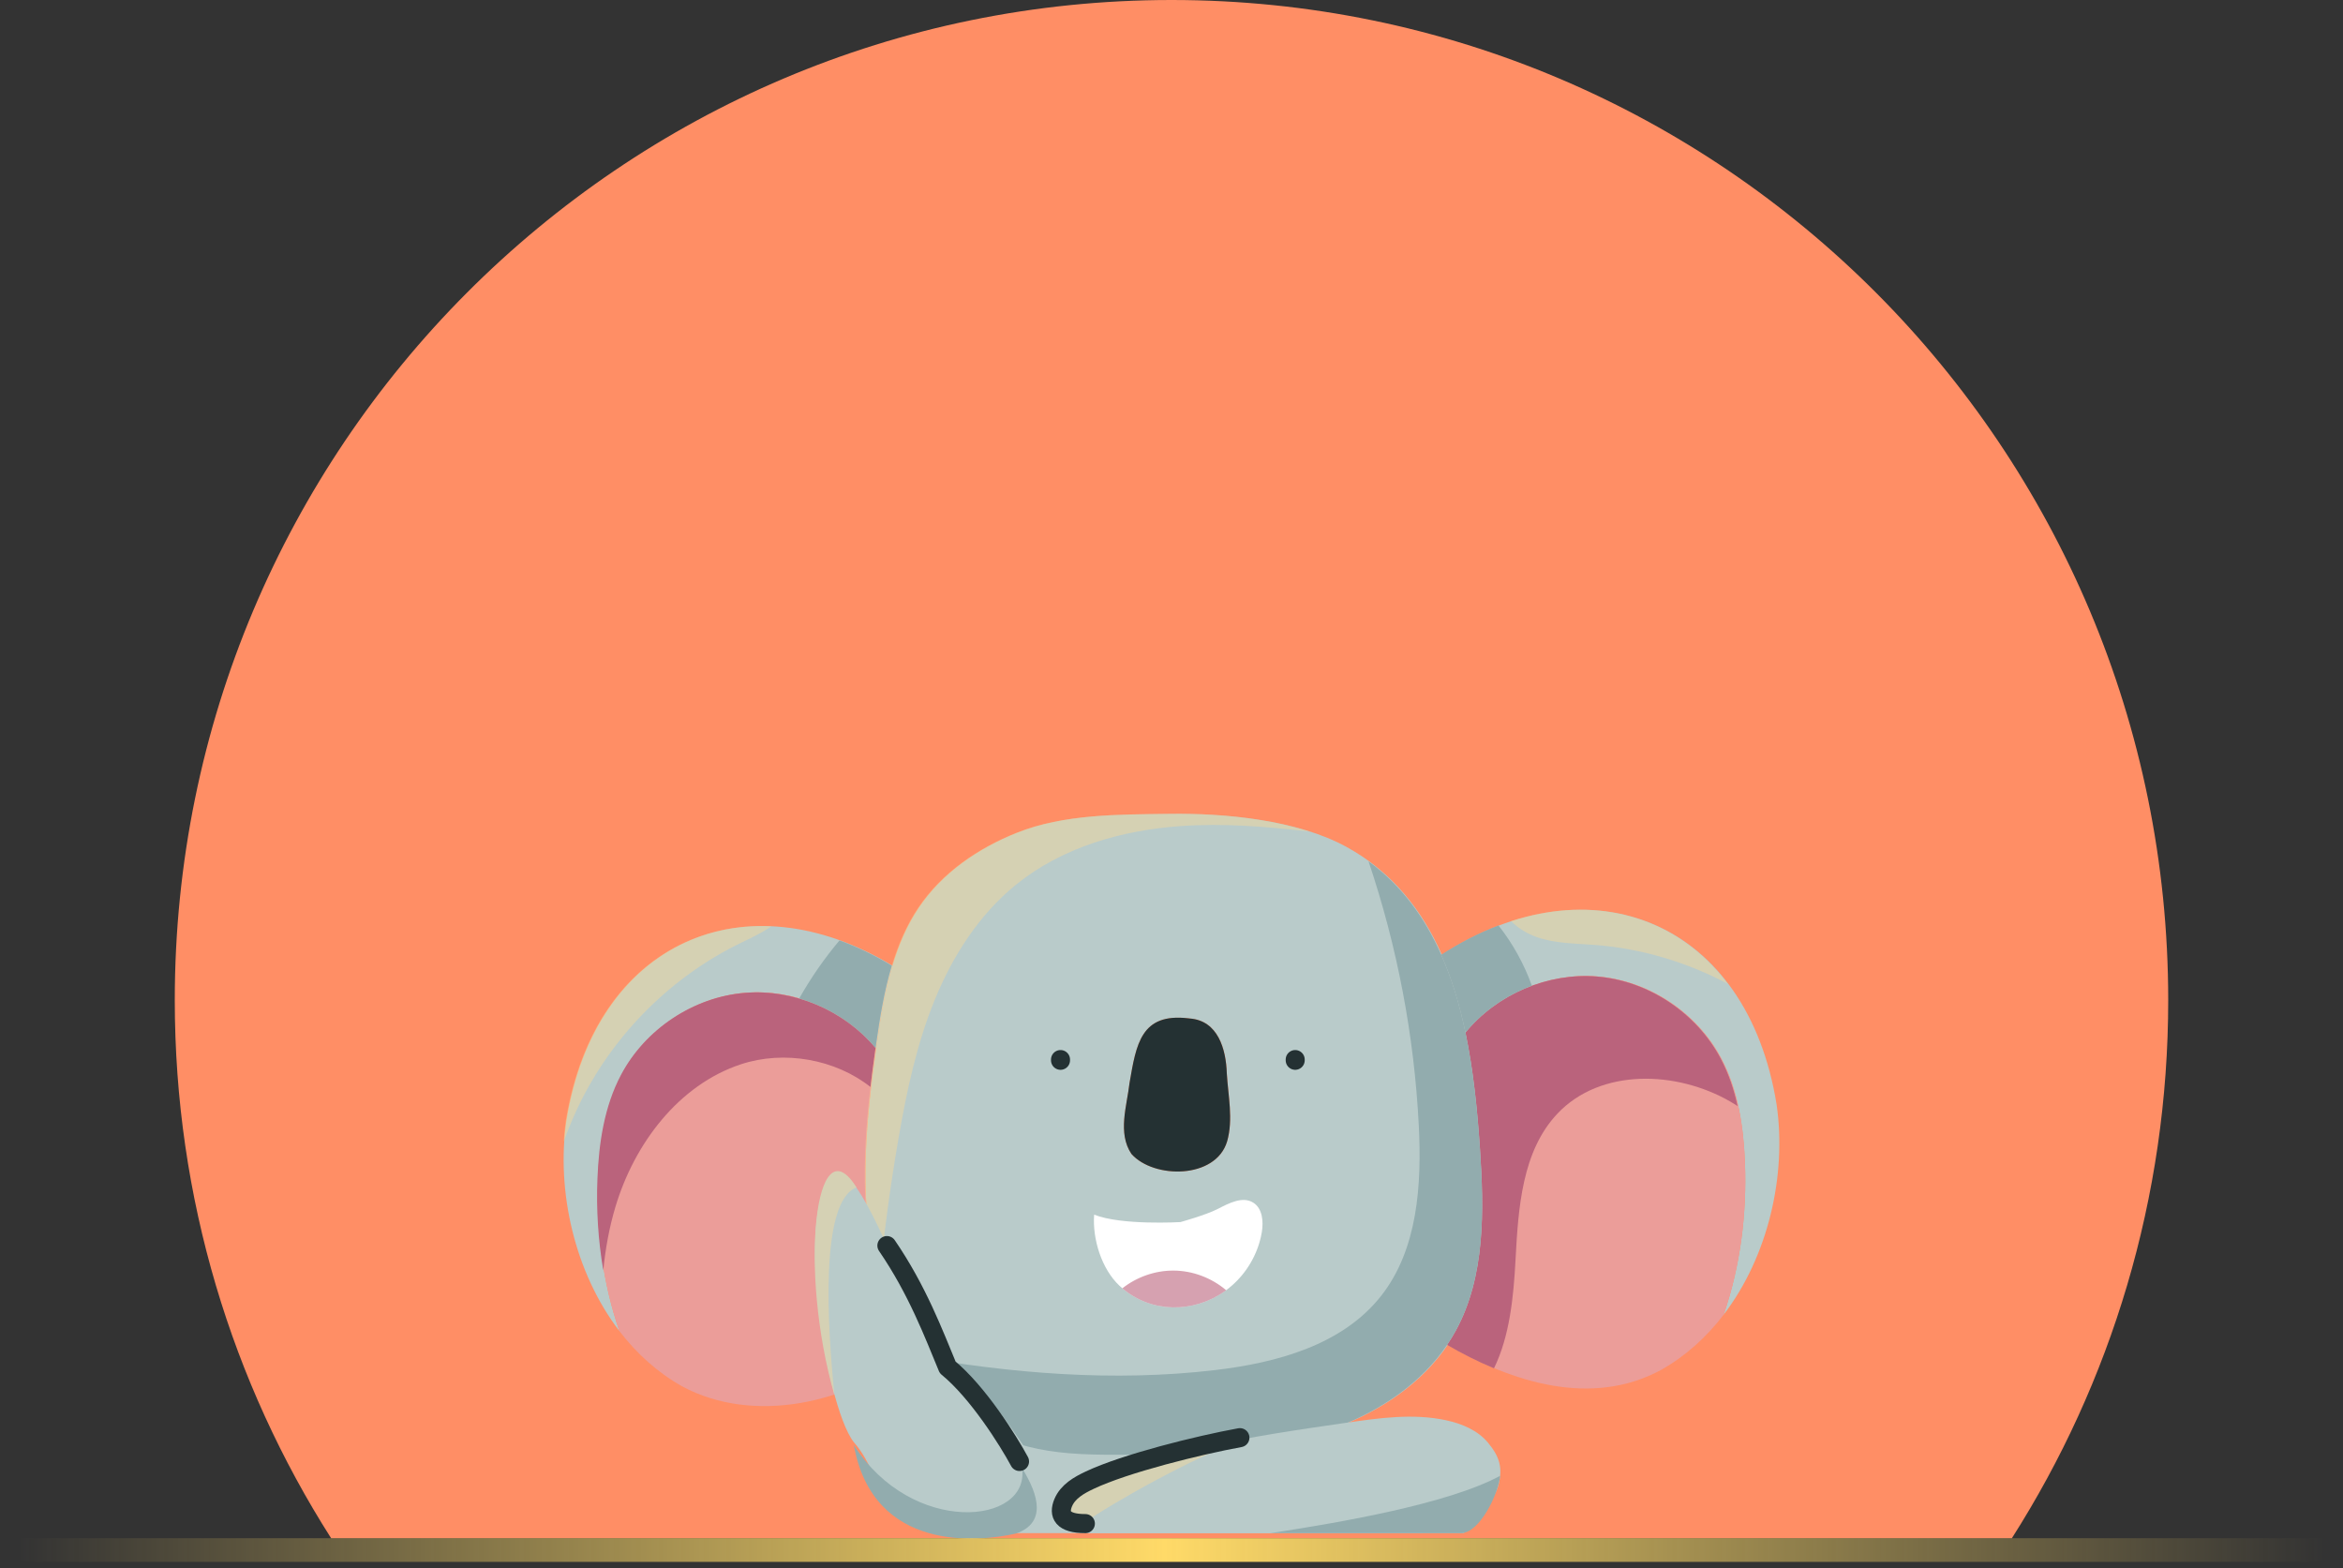 <svg width="260" height="174" viewBox="0 0 260 174" fill="none" xmlns="http://www.w3.org/2000/svg">
<rect x="0" y="0" width="260" height="174" fill="#333333" stroke="none"/>
<path d="M129.999 0C68.914 0 19.395 49.69 19.395 110.985C19.395 132.962 25.761 153.447 36.743 170.685H223.256C234.238 153.447 240.604 132.962 240.604 110.985C240.604 49.69 191.085 0 129.999 0Z" fill="#FF8E65"/>
<path d="M103.289 170.124C103.289 170.124 99.684 156.015 129.454 156.744C159.225 157.473 152.977 165.664 157.898 170.124H103.289Z" fill="#B9CBCA"/>
<path d="M197.151 122.586C198.279 130.415 196.22 139.411 191.27 145.887C193.126 140.516 193.858 134.669 193.632 128.978C193.473 125.014 192.87 120.97 191.017 117.47C188.328 112.378 182.978 108.829 177.289 108.36C171.815 107.911 166.198 110.316 162.69 114.577C162.056 111.566 161.2 108.646 160 105.944C176.584 95.218 193.888 102.205 197.151 122.586Z" fill="#B9CBCA"/>
<path d="M100.88 150.209C98.979 147.049 97.655 143.459 96.919 139.818C95.361 132.1 96.131 124.095 97.232 116.289L97.289 115.888C97.708 112.961 98.187 109.977 99.036 107.156C99.719 104.873 100.639 102.692 101.959 100.729C104.585 96.826 108.599 94.108 112.877 92.404C118.102 90.32 124.179 90.388 129.759 90.308C135.9 90.217 143.939 90.964 149.444 93.99C154.521 96.784 157.822 101.011 160.003 105.944C161.202 108.646 162.059 111.566 162.692 114.577C163.575 118.793 164.013 123.192 164.3 127.449C164.76 134.326 164.896 141.637 161.629 147.636C161.327 148.189 161.002 148.719 160.652 149.233C157.766 153.495 153.288 156.487 148.553 158.301C147.086 158.866 145.584 159.353 144.056 159.761C139.465 161.004 134.659 161.568 129.974 161.438C126.175 161.332 122.357 161.572 118.626 161.252C115.597 160.989 112.62 160.356 109.749 158.866C106.049 156.944 103.08 153.865 100.88 150.209ZM136.179 126.641C136.866 124.217 136.293 121.614 136.142 119.14C136.059 116.376 135.146 113.262 132.049 113.018L131.883 112.999C126.597 112.37 126.088 115.892 125.349 120.154C125.054 122.711 124.002 125.727 125.552 128.04C128.023 130.838 134.935 130.857 136.179 126.641Z" fill="#B9CBCA"/>
<path d="M124.548 142.956C127.776 145.715 132.404 145.717 135.862 143.312C135.93 143.262 135.999 143.219 136.063 143.166C137.83 141.866 139.145 139.967 139.762 137.857C139.875 137.482 139.962 137.1 140.024 136.715C140.218 135.538 140.094 134.115 139.098 133.467C137.906 132.694 136.374 133.511 135.111 134.16C133.81 134.827 130.991 135.607 130.991 135.607C130.991 135.607 124.429 135.997 121.415 134.78C121.214 137.494 122.243 140.802 124.217 142.664C124.326 142.765 124.434 142.861 124.548 142.956Z" fill="white"/>
<path opacity="0.6" d="M136.064 143.167C135.999 143.219 135.931 143.263 135.863 143.313C132.405 145.718 127.777 145.715 124.548 142.956C126.152 141.692 128.185 140.978 130.225 140.989C132.346 140.997 134.447 141.796 136.064 143.167Z" fill="#BA637C"/>
<path d="M99.034 107.156C98.185 109.977 97.706 112.961 97.287 115.889L97.23 116.289C93.718 112.092 88.139 109.721 82.71 110.171C77.017 110.64 71.668 114.189 68.978 119.277C67.13 122.78 66.522 126.821 66.368 130.789C66.141 136.48 66.873 142.327 68.729 147.698C63.78 141.221 61.72 132.226 62.848 124.397C66.043 104.412 82.751 97.299 99.034 107.156Z" fill="#B9CBCA"/>
<path d="M136.138 119.139C136.289 121.613 136.863 124.217 136.176 126.641C134.931 130.857 128.02 130.838 125.549 128.04C123.998 125.726 125.051 122.711 125.345 120.153C126.085 115.892 126.594 112.37 131.879 112.999L132.045 113.018C135.142 113.262 136.055 116.376 136.138 119.139Z" fill="#243133"/>
<path d="M96.918 139.819C97.653 143.459 98.977 147.05 100.879 150.21C94.296 155.676 83.657 158.138 75.682 153.827C72.951 152.291 70.635 150.183 68.733 147.702C68.731 147.702 68.73 147.7 68.73 147.698C66.874 142.327 66.142 136.48 66.368 130.789C66.523 126.821 67.13 122.781 68.978 119.278C71.668 114.189 77.018 110.64 82.71 110.171C88.139 109.722 93.718 112.093 97.231 116.289C96.129 124.096 95.359 132.1 96.918 139.819Z" fill="#EB9D99"/>
<path d="M193.635 128.978C193.861 134.669 193.13 140.516 191.274 145.887C191.274 145.89 191.27 145.89 191.27 145.89C189.368 148.372 187.052 150.48 184.321 152.016C176.625 156.178 167.824 153.407 160.652 149.233C161.003 148.719 161.328 148.189 161.629 147.636C164.896 141.637 164.761 134.326 164.3 127.449C164.014 123.192 163.576 118.793 162.693 114.577C166.202 110.316 171.819 107.911 177.293 108.36C182.982 108.829 188.331 112.378 191.021 117.47C192.873 120.969 193.477 125.014 193.635 128.978Z" fill="#EB9D99"/>
<path d="M82.204 118.102C87.014 116.508 92.703 117.535 96.598 120.618C96.766 119.171 96.957 117.727 97.16 116.289C93.648 112.093 88.068 109.722 82.64 110.171C76.947 110.64 71.598 114.189 68.908 119.278C67.059 122.781 66.452 126.821 66.297 130.789C66.163 134.168 66.37 137.602 66.946 140.959C67.18 138.585 67.602 136.237 68.286 133.942C70.382 126.913 75.3 120.39 82.204 118.102Z" fill="#BA637C"/>
<path d="M177.222 108.36C171.749 107.911 166.131 110.316 162.623 114.577C163.506 118.793 163.943 123.192 164.23 127.449C164.69 134.326 164.826 141.637 161.559 147.636C161.257 148.189 160.933 148.719 160.582 149.233C162.24 150.199 163.987 151.087 165.786 151.834C167.536 148.26 167.961 143.873 168.177 139.79C168.481 134.042 168.891 127.738 172.825 123.575C177.604 118.517 186.033 118.776 192.038 122.251C192.305 122.406 192.564 122.571 192.823 122.734C192.421 120.902 191.826 119.125 190.951 117.47C188.261 112.378 182.911 108.829 177.222 108.36Z" fill="#BA637C"/>
<path opacity="0.4" d="M129.684 90.308C124.105 90.388 118.028 90.319 112.803 92.404C108.525 94.108 104.511 96.826 101.885 100.729C100.565 102.692 99.644 104.873 98.961 107.156C98.113 109.976 97.633 112.961 97.215 115.888C97.196 116.022 97.177 116.155 97.158 116.289C96.057 124.095 95.287 132.1 96.845 139.818C97.035 140.759 97.266 141.696 97.535 142.623C98.051 137.133 98.78 131.664 99.722 126.232C100.625 121.031 101.732 115.831 103.725 110.95C105.719 106.069 108.65 101.491 112.724 98.184C117.839 94.031 124.456 92.127 131.002 91.667C135.772 91.332 140.547 91.71 145.304 92.279C140.33 90.675 134.441 90.237 129.684 90.308Z" fill="#FFDB92"/>
<path opacity="0.4" d="M82.29 104.589C83.391 104.058 84.586 103.497 85.598 102.784C74.444 102.244 65.085 109.962 62.778 124.396C62.667 125.162 62.596 125.941 62.547 126.726C63.103 125.138 63.756 123.585 64.514 122.083C68.339 114.504 74.69 108.253 82.29 104.589Z" fill="#FFDB92"/>
<path opacity="0.4" d="M191.717 109.168C186.112 101.742 177.16 99.144 167.684 102.203C168.473 103.015 169.504 103.633 170.574 104C172.629 104.704 174.845 104.689 177.01 104.856C182.137 105.25 187.166 106.752 191.717 109.168Z" fill="#FFDB92"/>
<path d="M162.621 114.577C161.987 111.566 161.131 108.646 159.931 105.944C158.131 101.871 155.563 98.281 151.865 95.58C155.048 105.017 156.932 114.9 157.44 124.856C157.776 131.454 157.337 138.592 153.28 143.772C148.995 149.243 141.697 151.222 134.839 152.03C123.552 153.359 112.158 152.405 100.934 150.41C103.12 153.977 106.046 156.98 109.678 158.865C112.549 160.356 115.525 160.989 118.554 161.252C122.285 161.572 126.103 161.332 129.902 161.438C134.587 161.568 139.394 161.004 143.985 159.761C145.513 159.353 147.014 158.865 148.482 158.301C153.216 156.487 157.694 153.495 160.58 149.233C160.931 148.719 161.255 148.189 161.557 147.636C164.824 141.636 164.688 134.326 164.228 127.449C163.941 123.192 163.504 118.793 162.621 114.577Z" fill="#92ACAE"/>
<path d="M166.287 102.693C164.177 103.494 162.047 104.573 159.93 105.943C161.129 108.646 161.986 111.565 162.619 114.577C164.559 112.221 167.144 110.437 169.991 109.384C169.127 106.97 167.871 104.7 166.287 102.693Z" fill="#92ACAE"/>
<path d="M88.684 110.799C91.956 111.752 94.961 113.663 97.158 116.288C97.177 116.155 97.196 116.021 97.215 115.888C97.634 112.96 98.113 109.976 98.962 107.155C97.025 105.982 95.082 105.053 93.156 104.354C91.473 106.357 89.974 108.518 88.684 110.799Z" fill="#92ACAE"/>
<path d="M117.684 117.656V117.572" stroke="#243133" stroke-width="2.111" stroke-linecap="round" stroke-linejoin="round"/>
<path d="M143.727 117.656V117.572" stroke="#243133" stroke-width="2.111" stroke-linecap="round" stroke-linejoin="round"/>
<path d="M117.983 167C117.463 168.19 117.888 170.124 120.451 170.124H162.419C163.594 168.941 165.832 166.47 166.258 164.862C166.787 162.886 166.425 161.669 165.128 160.095C163.98 158.705 162.22 157.977 160.471 157.598C156.825 156.813 153.042 157.345 149.35 157.882C144.054 158.647 138.712 159.421 133.496 160.616C129.196 161.6 124.975 162.868 120.934 164.648C119.755 165.165 118.504 165.816 117.983 167Z" fill="#B9CBCA"/>
<path opacity="0.4" d="M138.011 159.74C131.687 160.587 129.911 162.316 126.265 163.101C124.516 163.48 120.396 164.278 119.247 165.668C118.463 166.62 117.986 168.632 120.301 168.987C123.358 166.812 132.53 161.646 138.011 159.74Z" fill="#FFDB92"/>
<path d="M140.961 170.124H162.141C164.148 170.124 166.256 165.881 166.467 163.764C160.608 166.928 148.415 168.968 141.826 169.997C141.538 170.042 141.249 170.082 140.961 170.124Z" fill="#92ACAE"/>
<path d="M137.59 159.529C132.952 160.376 124.876 162.378 120.922 164.247C119.744 164.802 118.493 165.501 117.972 166.77C117.451 168.048 117.879 169.065 120.441 169.065" stroke="#243133" stroke-width="2.116" stroke-linecap="round" stroke-linejoin="round"/>
<path d="M94.74 160.022C91.442 155.801 87.804 131.665 93.197 129.998C96.308 131.456 99.781 142.257 104.551 151.422C109.974 153.727 112.694 159.579 115.805 163.537C118.916 167.495 113.523 169.369 112.694 169.786C96.469 172.098 98.888 164.66 94.74 160.022Z" fill="#B9CBCA"/>
<path d="M112.758 170.165C108.601 171.115 96.888 172.309 94.742 160.33C101.181 170.466 114.302 169.237 113.419 162.918C115.341 166.002 116.069 168.992 112.758 170.165Z" fill="#92ACAE"/>
<path d="M95.048 131.765C90.448 124.393 88.609 140.979 92.596 154.8C91.846 147.429 90.913 133.301 95.048 131.765Z" fill="#D5D1B4"/>
<path d="M98.418 138.215C101.791 143.129 103.63 148.043 105.163 151.729C108.536 154.493 111.894 159.865 113.135 162.172" stroke="#243133" stroke-width="2.116" stroke-linecap="round" stroke-linejoin="round"/>
<path d="M2 172H258" stroke="url(#paint0_linear_1000_1881)" stroke-width="2.625" stroke-linecap="round" stroke-linejoin="round"/>
<defs>
<linearGradient id="paint0_linear_1000_1881" x1="2" y1="172.5" x2="258" y2="172.5" gradientUnits="userSpaceOnUse">
<stop stop-color="#FFDA68" stop-opacity="0"/>
<stop offset="0.497" stop-color="#FFDA68"/>
<stop offset="1" stop-color="#FFDA68" stop-opacity="0"/>
</linearGradient>
</defs>
</svg>
